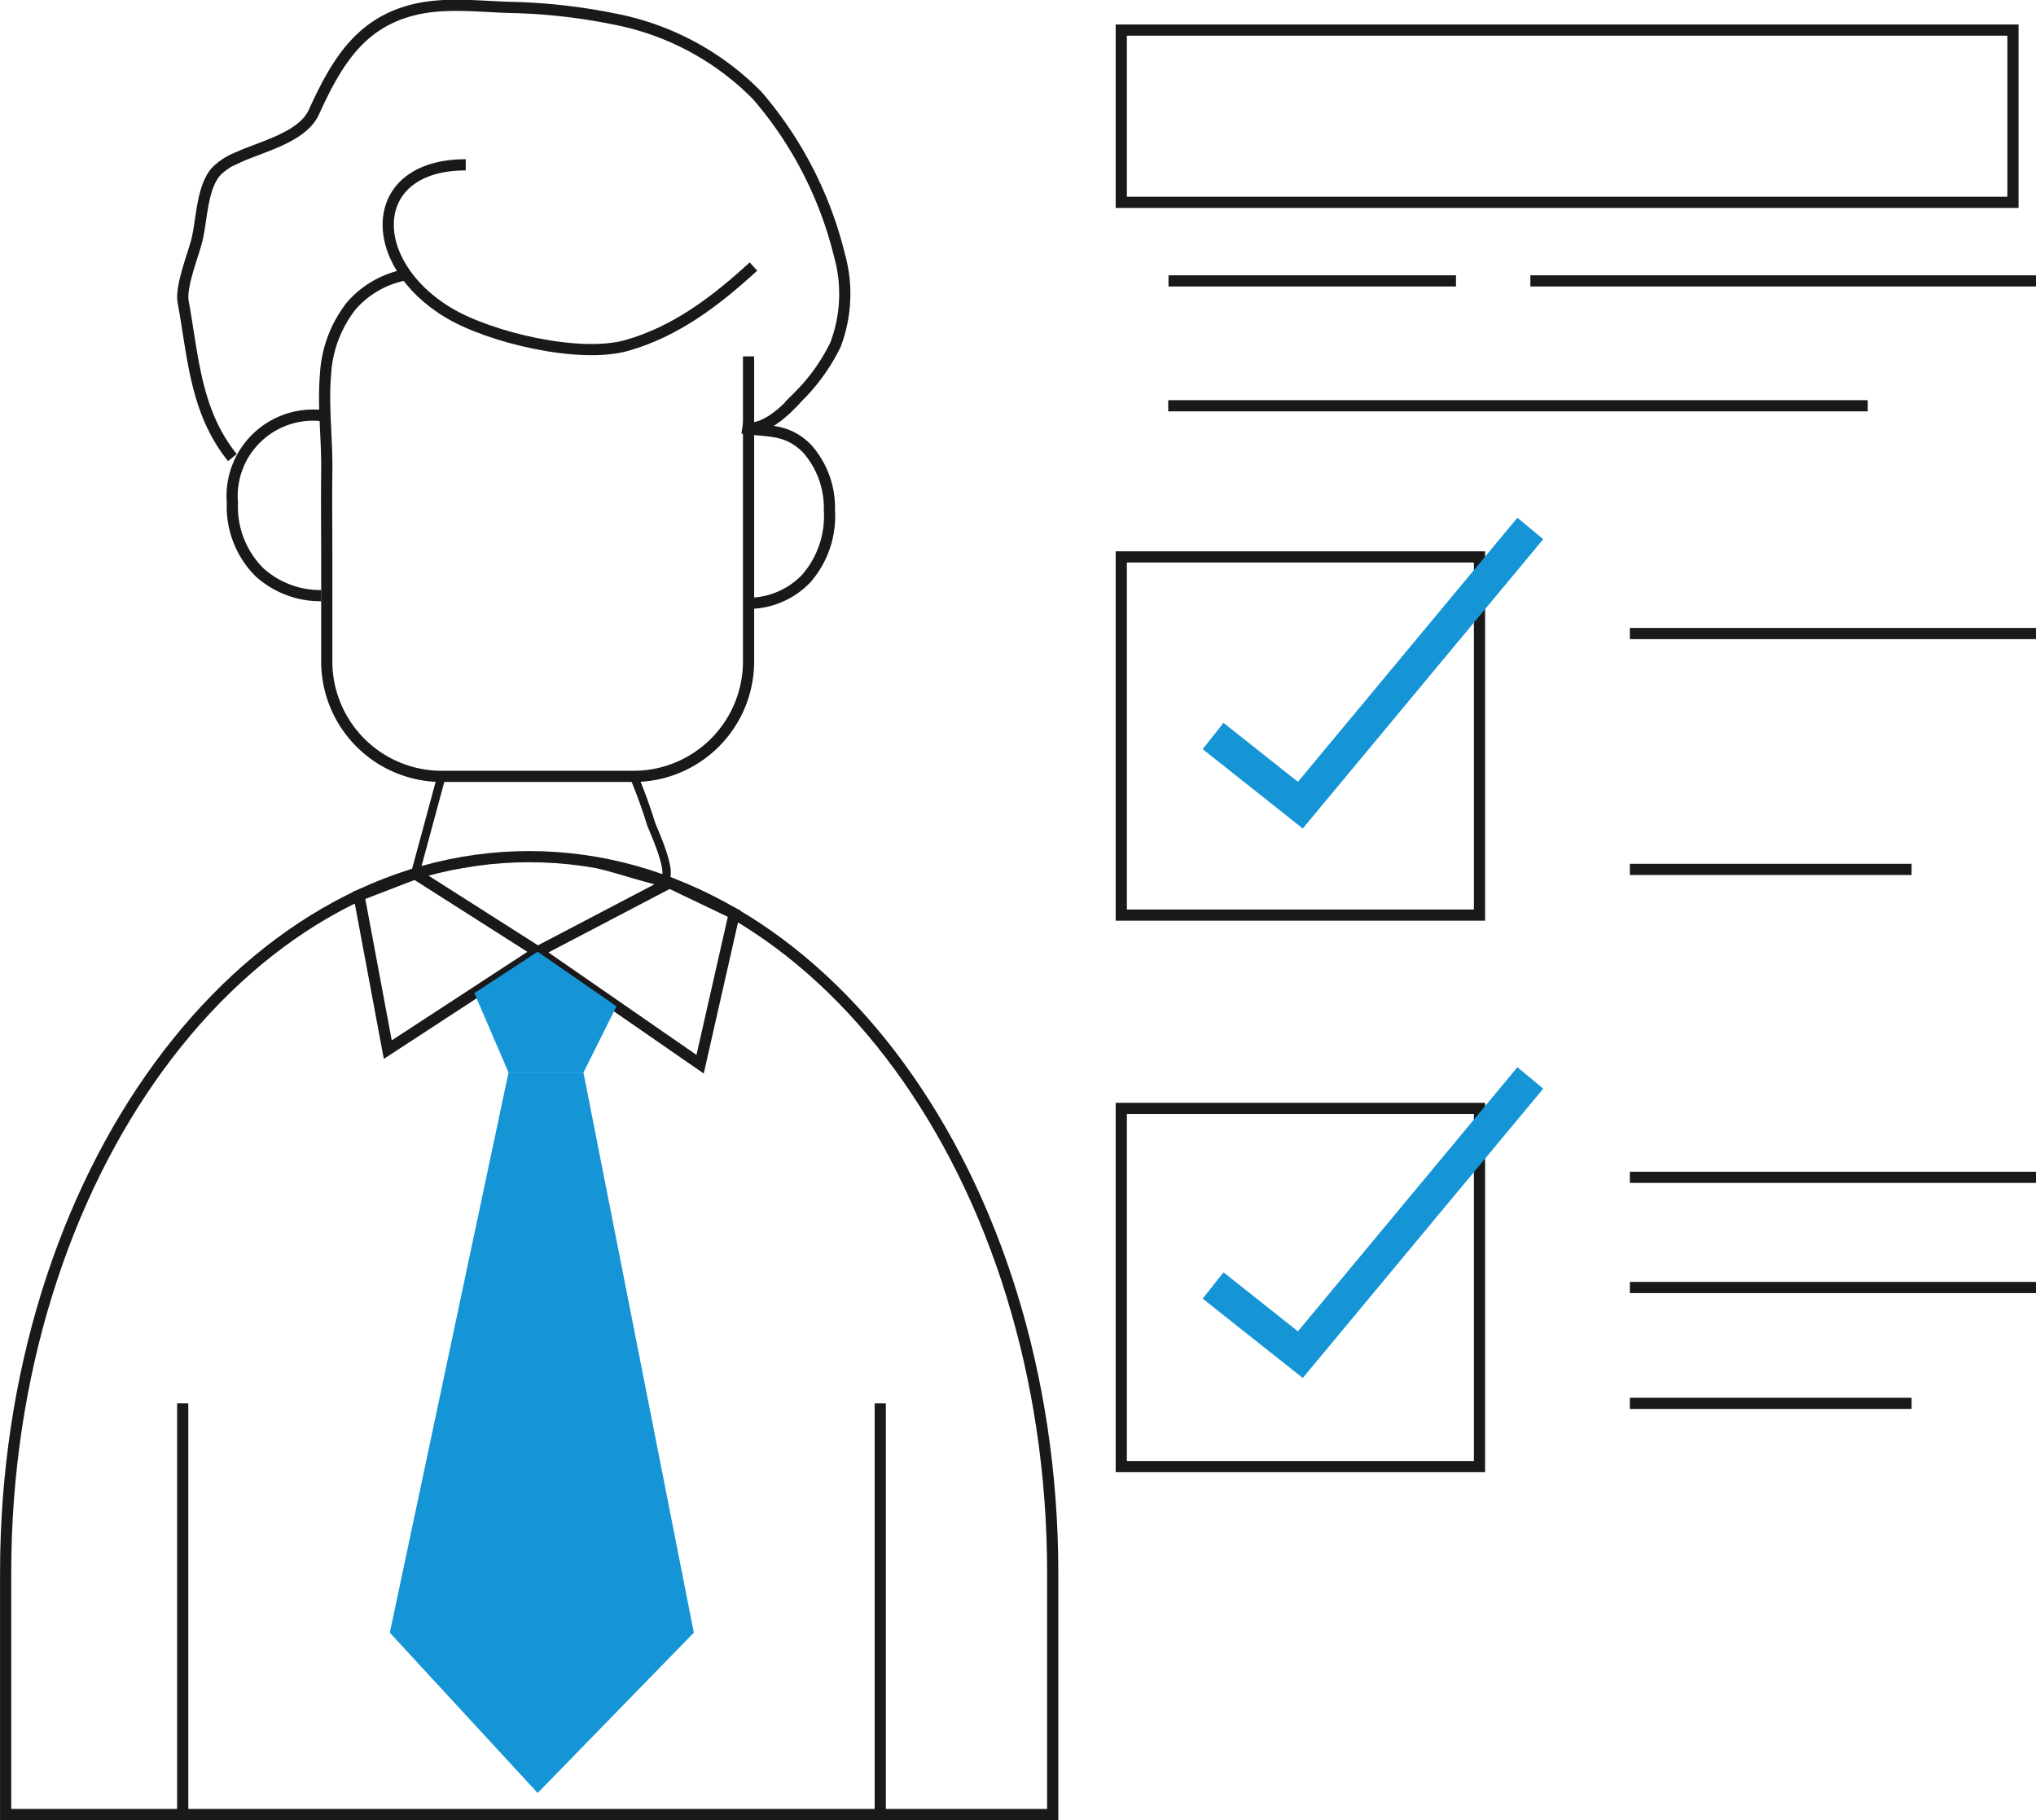 <svg xmlns="http://www.w3.org/2000/svg" width="182.003" height="162.719" viewBox="0 0 182.003 162.719">
  <g id="Group_5046" data-name="Group 5046" transform="translate(-595.963 -2607.781)">
    <path id="Path_2929" data-name="Path 2929" d="M231.166,227.288c0-35.366-20.954-64.035-46.8-64.035s-46.8,28.669-46.8,64.035v21.6h93.6Z" transform="translate(458.901 2521.114)" fill="none" stroke="#1a1818" stroke-width="1"/>
    <path id="Path_2930" data-name="Path 2930" d="M179.556,165.04l10.954,6.977-13.4,8.749-2.577-13.789Z" transform="translate(453.517 2520.854)" fill="none" stroke="#1a1818" stroke-width="1"/>
    <path id="Path_2931" data-name="Path 2931" d="M210.808,168.751l-3.053,13.456-14.52-10.052,11.786-6.174Z" transform="translate(450.792 2520.717)" fill="none" stroke="#1a1818" stroke-width="1"/>
    <path id="Path_2932" data-name="Path 2932" d="M186.61,176.9l3.054,7.1h6.7l2.952-5.918-7.047-4.879Z" transform="translate(451.757 2519.665)" fill="#1595d6"/>
    <path id="Path_2933" data-name="Path 2933" d="M177.764,235.92l10.611-50.075h6.7l9.866,50.075-13.961,14.334Z" transform="translate(453.045 2517.824)" fill="#1595d6"/>
    <path id="Path_2934" data-name="Path 2934" d="M208.839,109.655v27.29A10.282,10.282,0,0,1,198.587,147.2h-17.2a10.282,10.282,0,0,1-10.252-10.252v-9.252c0-2.63-.032-5.263,0-7.893.035-2.816-.353-5.691-.114-8.511a10.914,10.914,0,0,1,2.3-6.152,8.509,8.509,0,0,1,5.111-2.825" transform="translate(454.039 2529.991)" fill="none" stroke="#1a1818" stroke-width="1"/>
    <path id="Path_2935" data-name="Path 2935" d="M182.768,154.85l-2.355,8.706a30.948,30.948,0,0,1,4.353-.9,33.125,33.125,0,0,1,9.047-.477c2.7.243,5.348,1.255,7.967,1.923a1.409,1.409,0,0,0,.789.047c1.062-.355-.791-4.33-1.064-5.053a44.541,44.541,0,0,0-1.538-4.243Z" transform="translate(452.659 2522.338)" fill="none" stroke="#1a1818" stroke-width="0.75"/>
    <path id="Path_2936" data-name="Path 2936" d="M169.606,117.138a7.238,7.238,0,0,0-8.314,7.754,8.272,8.272,0,0,0,2.411,6.2,8.091,8.091,0,0,0,5.529,2.1" transform="translate(455.445 2527.839)" fill="none" stroke="#1a1818" stroke-width="1"/>
    <path id="Path_2937" data-name="Path 2937" d="M206.816,127.625a7.173,7.173,0,0,0,5.017-2.213,8.493,8.493,0,0,0,2.07-6.134,7.948,7.948,0,0,0-1.964-5.444c-1.831-1.889-3.587-1.533-5.827-1.871,1.933.291,3.633-1.3,5-2.8a17.167,17.167,0,0,0,3.324-4.632A12.79,12.79,0,0,0,214.8,96.5a34.374,34.374,0,0,0-7.34-14.265,24.359,24.359,0,0,0-12.865-6.863,51.773,51.773,0,0,0-9.361-1.023c-2.738-.09-5.692-.452-8.384.187-4.9,1.164-7.009,4.75-9.037,9.191-1.029,2.251-4.677,3.06-6.811,4.05a5.575,5.575,0,0,0-1.91,1.233c-1.312,1.477-1.269,4.367-1.757,6.253-.335,1.294-1.45,4.074-1.2,5.415.9,4.909,1.087,9.8,4.4,13.919" transform="translate(456.202 2534.092)" fill="none" stroke="#1a1818" stroke-width="1"/>
    <path id="Path_2938" data-name="Path 2938" d="M184.527,90.856c-8.915,0-9.006,8.747-1.561,13.214,3.745,2.247,11.735,4.124,15.938,2.939,4.43-1.25,8-4,11.343-7.059" transform="translate(453.07 2531.66)" fill="none" stroke="#1a1818" stroke-width="1"/>
    <rect id="Rectangle_5109" data-name="Rectangle 5109" width="32.022" height="32.022" transform="translate(696.197 2706.874)" fill="none" stroke="#1a1818" stroke-width="1"/>
    <rect id="Rectangle_5110" data-name="Rectangle 5110" width="32.022" height="32.022" transform="translate(696.197 2657.569)" fill="none" stroke="#1a1818" stroke-width="1"/>
    <path id="Path_2939" data-name="Path 2939" d="M263.907,147.463l7.8,6.184,20.558-24.738" transform="translate(440.497 2526.117)" fill="none" stroke="#1595d6" stroke-width="3"/>
    <path id="Path_2940" data-name="Path 2940" d="M263.907,204.963l7.8,6.184,20.558-24.738" transform="translate(440.497 2517.741)" fill="none" stroke="#1595d6" stroke-width="3"/>
    <line id="Line_39" data-name="Line 39" x2="25.702" transform="translate(700.416 2632.893)" fill="none" stroke="#1a1818" stroke-width="1"/>
    <line id="Line_40" data-name="Line 40" x2="45.201" transform="translate(732.766 2632.893)" fill="none" stroke="#1a1818" stroke-width="1"/>
    <line id="Line_41" data-name="Line 41" x2="62.531" transform="translate(700.393 2644.058)" fill="none" stroke="#1a1818" stroke-width="1"/>
    <line id="Line_42" data-name="Line 42" x2="36.306" transform="translate(741.66 2664.421)" fill="none" stroke="#1a1818" stroke-width="1"/>
    <line id="Line_43" data-name="Line 43" x2="36.306" transform="translate(741.66 2675.097)" fill="none"/>
    <line id="Line_44" data-name="Line 44" x2="25.185" transform="translate(741.66 2685.507)" fill="none" stroke="#1a1818" stroke-width="1"/>
    <line id="Line_45" data-name="Line 45" x2="36.306" transform="translate(741.66 2713.035)" fill="none" stroke="#1a1818" stroke-width="1"/>
    <line id="Line_46" data-name="Line 46" x2="36.306" transform="translate(741.66 2722.885)" fill="none" stroke="#1a1818" stroke-width="1"/>
    <line id="Line_47" data-name="Line 47" x2="25.185" transform="translate(741.66 2733.242)" fill="none" stroke="#1a1818" stroke-width="1"/>
    <line id="Line_48" data-name="Line 48" y2="36.757" transform="translate(612.297 2733.242)" fill="none" stroke="#1a1818" stroke-width="1"/>
    <line id="Line_49" data-name="Line 49" y2="36.757" transform="translate(674.651 2733.242)" fill="none" stroke="#1a1818" stroke-width="1"/>
    <rect id="Rectangle_5111" data-name="Rectangle 5111" width="79.71" height="15.399" transform="translate(696.197 2610.471)" fill="none" stroke="#1a1818" stroke-width="1"/>
  </g>
</svg>
